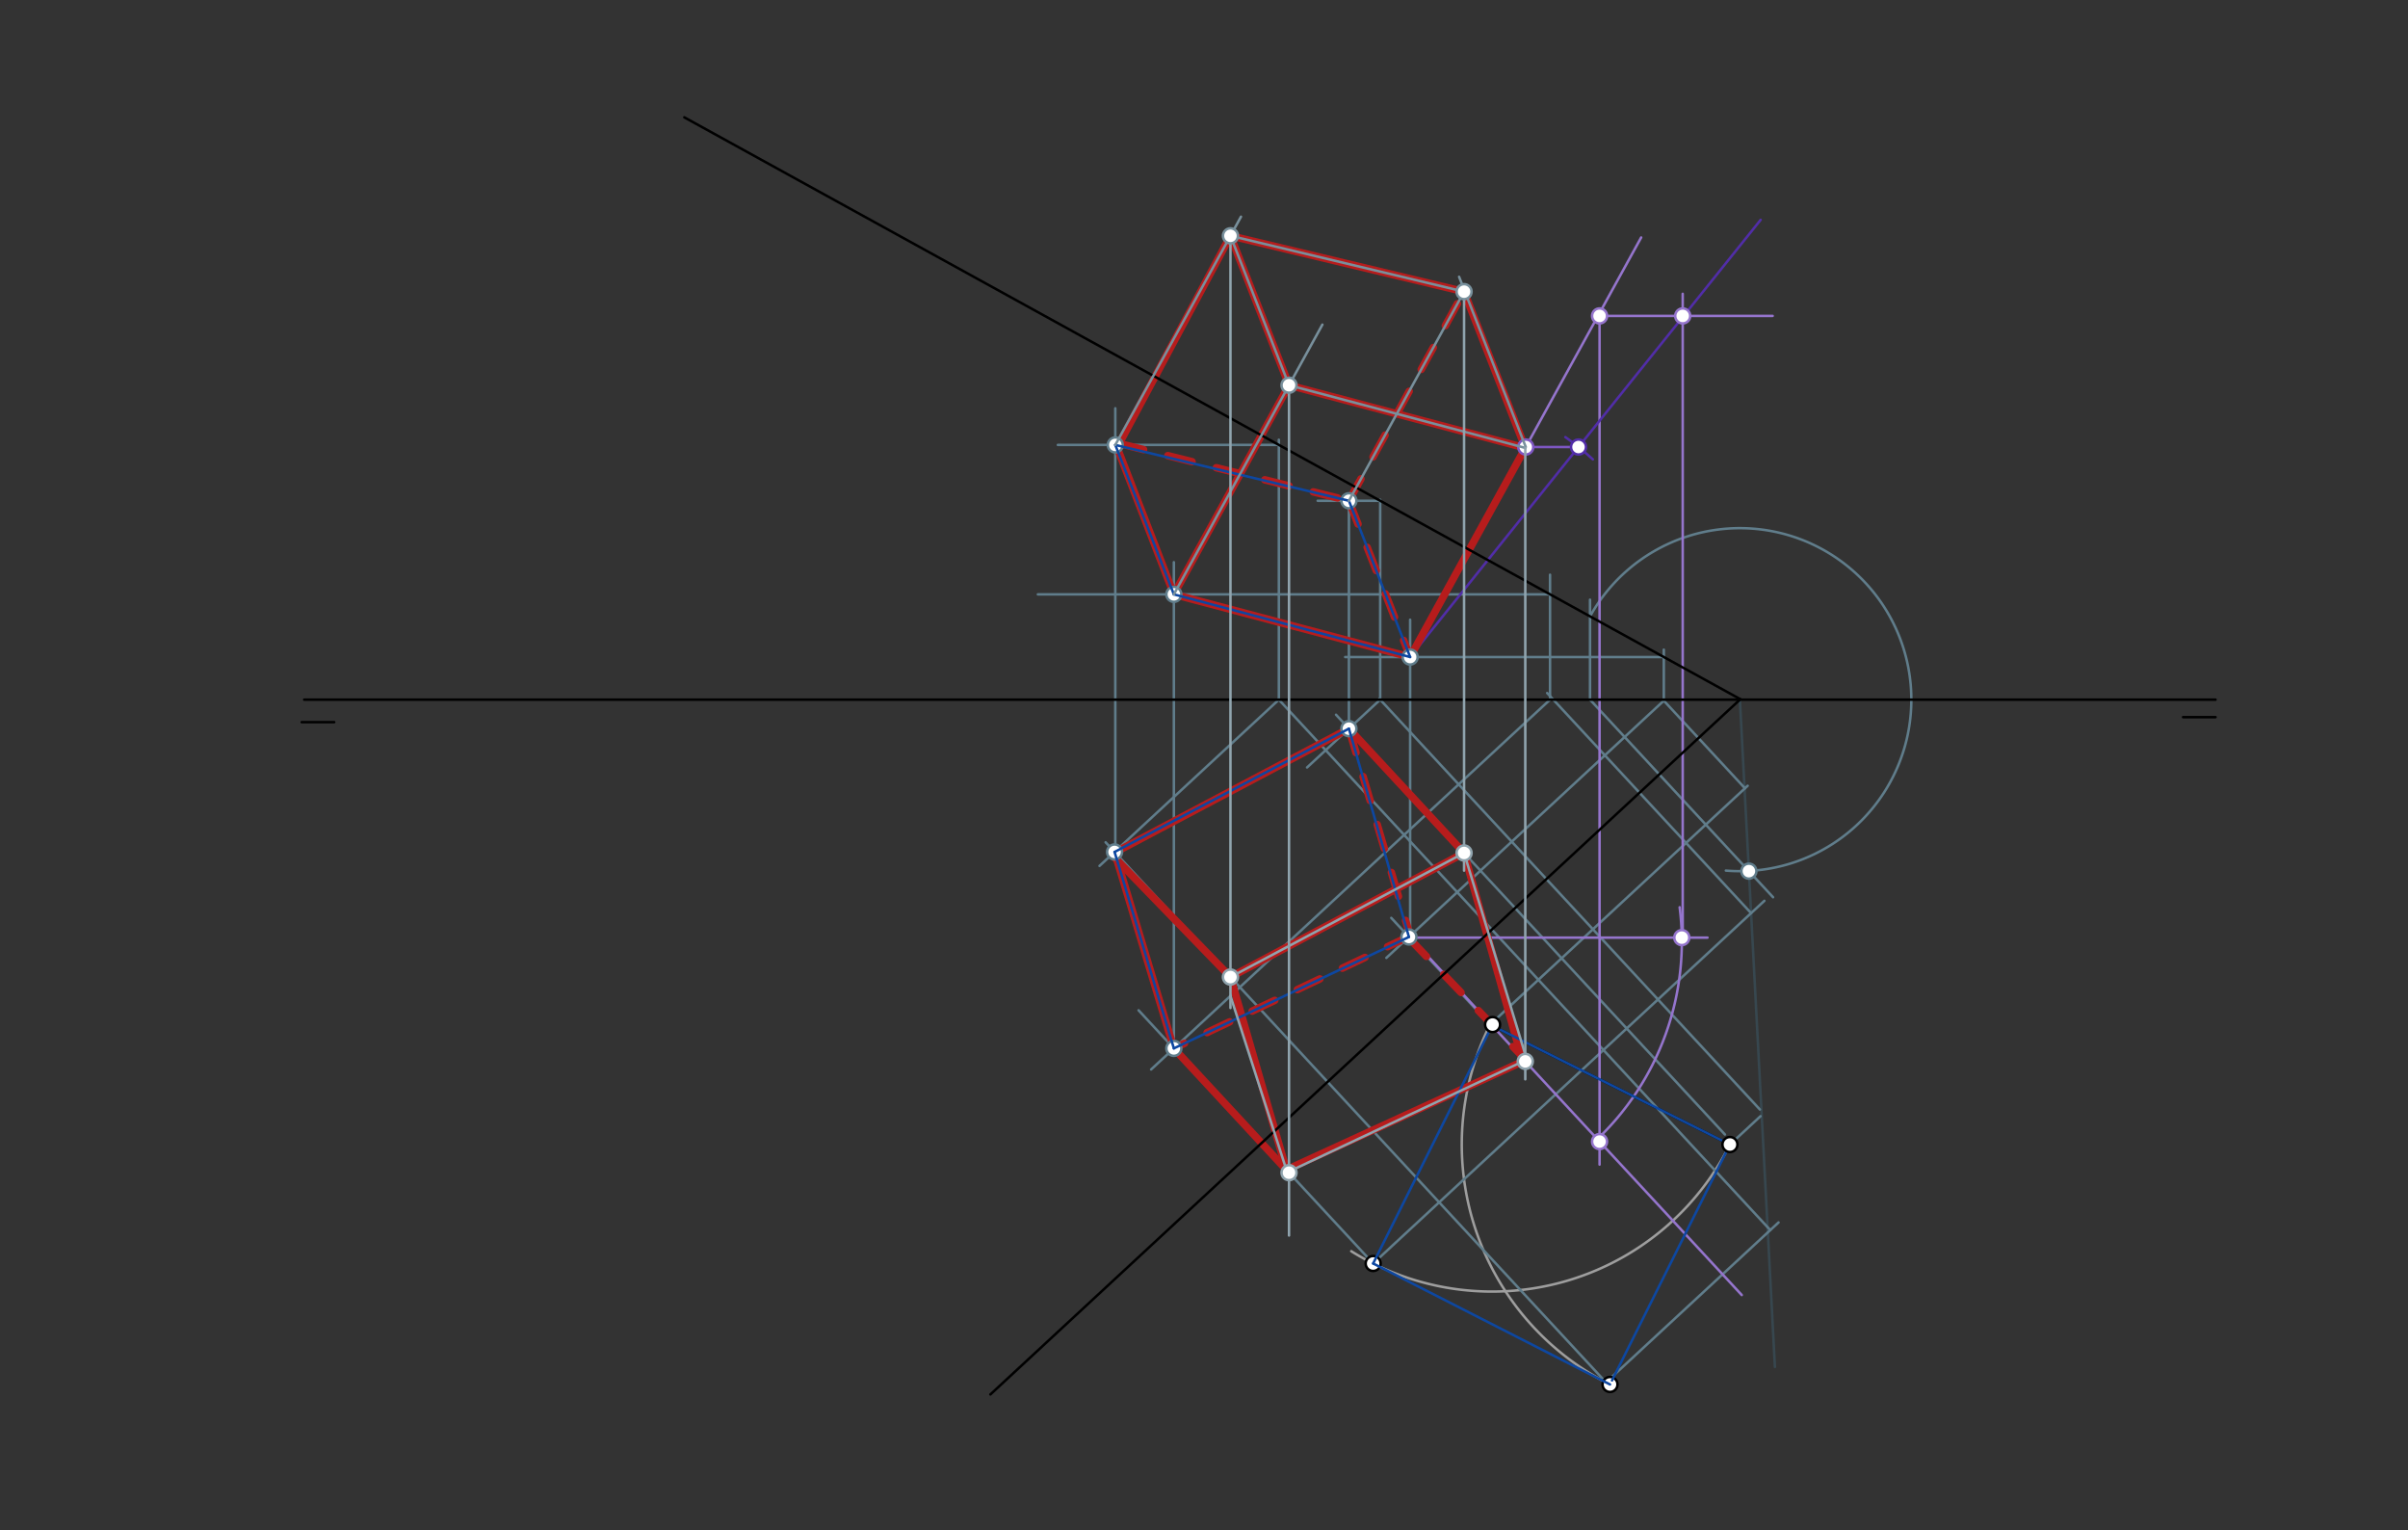 <svg xmlns="http://www.w3.org/2000/svg" class="svg--1it" height="100%" preserveAspectRatio="xMidYMid meet" viewBox="0 0 963.78 612.283" width="100%"><rect x="0" y="0" width="963.78" height="612.283" fill="#333333" stroke="none"/><defs><marker id="marker-arrow" markerHeight="16" markerUnits="userSpaceOnUse" markerWidth="24" orient="auto-start-reverse" refX="24" refY="4" viewBox="0 0 24 8"><path d="M 0 0 L 24 4 L 0 8 z" stroke="inherit"></path></marker></defs><g class="aux-layer--1FB"><g class="element--2qn"><line stroke="#000000" stroke-dasharray="none" stroke-linecap="round" stroke-width="1" x1="596.391" x2="692.391" y1="409.953" y2="457.953"></line></g><g class="element--2qn"><path d="M 692.391 457.953 A 106.437 106.437 0 0 1 540.832 500.644" fill="none" stroke="#9E9E9E" stroke-dasharray="none" stroke-linecap="round" stroke-width="1"></path></g><g class="element--2qn"><path d="M 596.391 409.953 A 107.331 107.331 0 0 0 644.391 553.953" fill="none" stroke="#9E9E9E" stroke-dasharray="none" stroke-linecap="round" stroke-width="1"></path></g><g class="element--2qn"><line stroke="#607D8B" stroke-dasharray="none" stroke-linecap="round" stroke-width="1" x1="636.391" x2="636.391" y1="279.953" y2="239.953"></line></g><g class="element--2qn"><path d="M 636.391 246.628 A 68.619 68.619 0 1 1 690.769 348.343" fill="none" stroke="#607D8B" stroke-dasharray="none" stroke-linecap="round" stroke-width="1"></path></g><g class="element--2qn"><line stroke="#607D8B" stroke-dasharray="none" stroke-linecap="round" stroke-width="1" x1="636.391" x2="709.65" y1="279.953" y2="359.006"></line></g><g class="element--2qn"><line stroke="#37474F" stroke-dasharray="none" stroke-linecap="round" stroke-width="1" x1="696.374" x2="710.391" y1="279.953" y2="546.953"></line></g><g class="element--2qn"><line stroke="#607D8B" stroke-dasharray="none" stroke-linecap="round" stroke-width="1" x1="596.391" x2="699.495" y1="409.953" y2="314.405"></line></g><g class="element--2qn"><line stroke="#607D8B" stroke-dasharray="none" stroke-linecap="round" stroke-width="1" x1="698.406" x2="665.925" y1="315.413" y2="280.363"></line></g><g class="element--2qn"><line stroke="#607D8B" stroke-dasharray="none" stroke-linecap="round" stroke-width="1" x1="665.925" x2="554.879" y1="280.363" y2="383.271"></line></g><g class="element--2qn"><line stroke="#607D8B" stroke-dasharray="none" stroke-linecap="round" stroke-width="1" x1="596.391" x2="556.837" y1="409.953" y2="367.272"></line></g><g class="element--2qn"><line stroke="#607D8B" stroke-dasharray="none" stroke-linecap="round" stroke-width="1" x1="692.391" x2="704.629" y1="457.953" y2="446.612"></line></g><g class="element--2qn"><line stroke="#607D8B" stroke-dasharray="none" stroke-linecap="round" stroke-width="1" x1="704.391" x2="552.048" y1="443.953" y2="279.564"></line></g><g class="element--2qn"><line stroke="#607D8B" stroke-dasharray="none" stroke-linecap="round" stroke-width="1" x1="552.409" x2="523.139" y1="279.953" y2="307.077"></line></g><g class="element--2qn"><line stroke="#607D8B" stroke-dasharray="none" stroke-linecap="round" stroke-width="1" x1="690.391" x2="534.73" y1="453.953" y2="285.984"></line></g><g class="element--2qn"><line stroke="#607D8B" stroke-dasharray="none" stroke-linecap="round" stroke-width="1" x1="642.784" x2="711.848" y1="553.133" y2="489.13"></line></g><g class="element--2qn"><line stroke="#607D8B" stroke-dasharray="none" stroke-linecap="round" stroke-width="1" x1="708.539" x2="511.702" y1="492.197" y2="279.795"></line></g><g class="element--2qn"><line stroke="#607D8B" stroke-dasharray="none" stroke-linecap="round" stroke-width="1" x1="511.849" x2="440.067" y1="279.953" y2="346.474"></line></g><g class="element--2qn"><line stroke="#607D8B" stroke-dasharray="none" stroke-linecap="round" stroke-width="1" x1="642.784" x2="442.506" y1="553.133" y2="337.018"></line></g><g class="element--2qn"><line stroke="#607D8B" stroke-dasharray="none" stroke-linecap="round" stroke-width="1" x1="549.591" x2="706.183" y1="505.553" y2="360.436"></line></g><g class="element--2qn"><line stroke="#607D8B" stroke-dasharray="none" stroke-linecap="round" stroke-width="1" x1="700.858" x2="619.236" y1="365.371" y2="277.295"></line></g><g class="element--2qn"><line stroke="#607D8B" stroke-dasharray="none" stroke-linecap="round" stroke-width="1" x1="620.391" x2="460.725" y1="279.953" y2="427.918"></line></g><g class="element--2qn"><line stroke="#607D8B" stroke-dasharray="none" stroke-linecap="round" stroke-width="1" x1="549.591" x2="455.707" y1="505.553" y2="404.246"></line></g><g class="element--2qn"><line stroke="#607D8B" stroke-dasharray="none" stroke-linecap="round" stroke-width="1" x1="665.925" x2="665.925" y1="280.363" y2="259.953"></line></g><g class="element--2qn"><line stroke="#607D8B" stroke-dasharray="none" stroke-linecap="round" stroke-width="1" x1="665.925" x2="538.391" y1="262.896" y2="262.896"></line></g><g class="element--2qn"><line stroke="#607D8B" stroke-dasharray="none" stroke-linecap="round" stroke-width="1" x1="564.391" x2="564.391" y1="374.953" y2="247.953"></line></g><g class="element--2qn"><line stroke="#607D8B" stroke-dasharray="none" stroke-linecap="round" stroke-width="1" x1="620.391" x2="620.391" y1="279.953" y2="229.953"></line></g><g class="element--2qn"><line stroke="#607D8B" stroke-dasharray="none" stroke-linecap="round" stroke-width="1" x1="620.391" x2="415.391" y1="237.815" y2="237.815"></line></g><g class="element--2qn"><line stroke="#607D8B" stroke-dasharray="none" stroke-linecap="round" stroke-width="1" x1="469.828" x2="469.828" y1="419.483" y2="224.953"></line></g><g class="element--2qn"><line stroke="#607D8B" stroke-dasharray="none" stroke-linecap="round" stroke-width="1" x1="511.849" x2="511.849" y1="279.953" y2="175.953"></line></g><g class="element--2qn"><line stroke="#607D8B" stroke-dasharray="none" stroke-linecap="round" stroke-width="1" x1="511.849" x2="423.391" y1="178.027" y2="178.027"></line></g><g class="element--2qn"><line stroke="#607D8B" stroke-dasharray="none" stroke-linecap="round" stroke-width="1" x1="446.391" x2="446.391" y1="337.953" y2="163.364"></line></g><g class="element--2qn"><line stroke="#607D8B" stroke-dasharray="none" stroke-linecap="round" stroke-width="1" x1="552.409" x2="552.409" y1="279.953" y2="199.953"></line></g><g class="element--2qn"><line stroke="#607D8B" stroke-dasharray="none" stroke-linecap="round" stroke-width="1" x1="552.409" x2="527.391" y1="200.369" y2="200.369"></line></g><g class="element--2qn"><line stroke="#607D8B" stroke-dasharray="none" stroke-linecap="round" stroke-width="1" x1="539.891" x2="539.891" y1="291.553" y2="200.369"></line></g><g class="element--2qn"><line stroke="#9575CD" stroke-dasharray="none" stroke-linecap="round" stroke-width="1" x1="564.391" x2="656.862" y1="262.896" y2="95.019"></line></g><g class="element--2qn"><line stroke="#9575CD" stroke-dasharray="none" stroke-linecap="round" stroke-width="1" x1="564.391" x2="697.122" y1="374.953" y2="518.181"></line></g><g class="element--2qn"><line stroke="#9575CD" stroke-dasharray="none" stroke-linecap="round" stroke-width="1" x1="640.21" x2="640.21" y1="126.404" y2="465.977"></line></g><g class="element--2qn"><line stroke="#9575CD" stroke-dasharray="none" stroke-linecap="round" stroke-width="1" x1="563.087" x2="683.403" y1="375.163" y2="375.163"></line></g><g class="element--2qn"><path d="M 638.288 456.763 A 109.249 109.249 0 0 0 672.269 363.024" fill="none" stroke="#9575CD" stroke-dasharray="none" stroke-linecap="round" stroke-width="1"></path></g><g class="element--2qn"><line stroke="#9575CD" stroke-dasharray="none" stroke-linecap="round" stroke-width="1" x1="640.21" x2="709.488" y1="126.404" y2="126.404"></line></g><g class="element--2qn"><line stroke="#9575CD" stroke-dasharray="none" stroke-linecap="round" stroke-width="1" x1="673.488" x2="673.488" y1="374.363" y2="117.562"></line></g><g class="element--2qn"><line stroke="#512DA8" stroke-dasharray="none" stroke-linecap="round" stroke-width="1" x1="564.391" x2="704.688" y1="262.896" y2="87.963"></line></g><g class="element--2qn"><path d="M 637.514 183.803 A 107.717 107.717 0 0 0 626.519 174.903" fill="none" stroke="#512DA8" stroke-dasharray="none" stroke-linecap="round" stroke-width="1"></path></g><g class="element--2qn"><line stroke="#7E57C2" stroke-dasharray="none" stroke-linecap="round" stroke-width="1" x1="631.783" x2="610.626" y1="178.866" y2="178.866"></line></g><g class="element--2qn"><line stroke="#B71C1C" stroke-dasharray="none" stroke-linecap="round" stroke-width="3" x1="469.828" x2="564.391" y1="237.815" y2="262.896"></line></g><g class="element--2qn"><line stroke="#B71C1C" stroke-dasharray="none" stroke-linecap="round" stroke-width="3" x1="564.391" x2="610.48" y1="262.896" y2="179.223"></line></g><g class="element--2qn"><line stroke="#B71C1C" stroke-dasharray="none" stroke-linecap="round" stroke-width="3" x1="610.48" x2="515.917" y1="179.223" y2="154.142"></line></g><g class="element--2qn"><line stroke="#B71C1C" stroke-dasharray="none" stroke-linecap="round" stroke-width="3" x1="515.917" x2="469.828" y1="154.142" y2="237.815"></line></g><g class="element--2qn"><line stroke="#B71C1C" stroke-dasharray="none" stroke-linecap="round" stroke-width="3" x1="469.828" x2="446.5" y1="237.815" y2="177.477"></line></g><g class="element--2qn"><line stroke="#B71C1C" stroke-dasharray="none" stroke-linecap="round" stroke-width="3" x1="448.5" x2="492.48" y1="176.477" y2="94.354"></line></g><g class="element--2qn"><line stroke="#B71C1C" stroke-dasharray="none" stroke-linecap="round" stroke-width="3" x1="492.48" x2="515.917" y1="94.354" y2="154.142"></line></g><g class="element--2qn"><line stroke="#B71C1C" stroke-dasharray="none" stroke-linecap="round" stroke-width="3" x1="610.48" x2="585.981" y1="179.223" y2="116.696"></line></g><g class="element--2qn"><line stroke="#B71C1C" stroke-dasharray="none" stroke-linecap="round" stroke-width="3" x1="585.981" x2="492.48" y1="116.696" y2="94.354"></line></g><g class="element--2qn"><line stroke="#B71C1C" stroke-dasharray="10" stroke-linecap="round" stroke-width="3" x1="448" x2="539.891" y1="177.477" y2="200.369"></line></g><g class="element--2qn"><line stroke="#B71C1C" stroke-dasharray="10" stroke-linecap="round" stroke-width="3" x1="539.891" x2="564.391" y1="200.369" y2="262.896"></line></g><g class="element--2qn"><line stroke="#B71C1C" stroke-dasharray="10" stroke-linecap="round" stroke-width="3" x1="539.891" x2="585.981" y1="200.369" y2="116.696"></line></g><g class="element--2qn"><line stroke="#B71C1C" stroke-dasharray="10" stroke-linecap="round" stroke-width="3" x1="539.891" x2="564.585" y1="291.553" y2="375.163"></line></g><g class="element--2qn"><line stroke="#B71C1C" stroke-dasharray="10" stroke-linecap="round" stroke-width="3" x1="564.391" x2="469.828" y1="374.506" y2="419.483"></line></g><g class="element--2qn"><line stroke="#B71C1C" stroke-dasharray="none" stroke-linecap="round" stroke-width="3" x1="492.48" x2="514.87" y1="390.943" y2="468.087"></line></g><g class="element--2qn"><line stroke="#B71C1C" stroke-dasharray="none" stroke-linecap="round" stroke-width="3" x1="514.87" x2="610" y1="468.087" y2="424.477"></line></g><g class="element--2qn"><line stroke="#B71C1C" stroke-dasharray="none" stroke-linecap="round" stroke-width="3" x1="609.5" x2="585.981" y1="424.977" y2="341.287"></line></g><g class="element--2qn"><line stroke="#B71C1C" stroke-dasharray="none" stroke-linecap="round" stroke-width="3" x1="585.981" x2="492.48" y1="341.287" y2="390.943"></line></g><g class="element--2qn"><line stroke="#B71C1C" stroke-dasharray="none" stroke-linecap="round" stroke-width="3" x1="539.891" x2="585.981" y1="291.553" y2="341.287"></line></g><g class="element--2qn"><line stroke="#B71C1C" stroke-dasharray="none" stroke-linecap="round" stroke-width="3" x1="539.891" x2="445.5" y1="291.553" y2="341.477"></line></g><g class="element--2qn"><line stroke="#B71C1C" stroke-dasharray="none" stroke-linecap="round" stroke-width="3" x1="446.165" x2="469.828" y1="341.125" y2="419.483"></line></g><g class="element--2qn"><line stroke="#B71C1C" stroke-dasharray="none" stroke-linecap="round" stroke-width="3" x1="469.828" x2="514.87" y1="419.483" y2="468.087"></line></g><g class="element--2qn"><line stroke="#B71C1C" stroke-dasharray="none" stroke-linecap="round" stroke-width="3" x1="492.48" x2="444.5" y1="390.943" y2="341.477"></line></g><g class="element--2qn"><line stroke="#B71C1C" stroke-dasharray="10" stroke-linecap="round" stroke-width="3" x1="564" x2="611" y1="375.477" y2="424.477"></line></g><g class="element--2qn"><circle cx="549.591" cy="505.553" r="3" stroke="#000000" stroke-width="1" fill="#ffffff"></circle>}</g><g class="element--2qn"><circle cx="644.391" cy="553.953" r="3" stroke="#000000" stroke-width="1" fill="#ffffff"></circle>}</g><g class="element--2qn"><circle cx="699.976" cy="348.566" r="3" stroke="#607D8B" stroke-width="1" fill="#ffffff"></circle>}</g><g class="element--2qn"><circle cx="563.909" cy="374.903" r="3" stroke="#607D8B" stroke-width="1" fill="#ffffff"></circle>}</g><g class="element--2qn"><circle cx="539.891" cy="291.553" r="3" stroke="#607D8B" stroke-width="1" fill="#ffffff"></circle>}</g><g class="element--2qn"><circle cx="446.094" cy="340.889" r="3" stroke="#607D8B" stroke-width="1" fill="#ffffff"></circle>}</g><g class="element--2qn"><circle cx="469.828" cy="419.483" r="3" stroke="#607D8B" stroke-width="1" fill="#ffffff"></circle>}</g><g class="element--2qn"><circle cx="564.391" cy="262.896" r="3" stroke="#607D8B" stroke-width="1" fill="#ffffff"></circle>}</g><g class="element--2qn"><circle cx="469.828" cy="237.815" r="3" stroke="#607D8B" stroke-width="1" fill="#ffffff"></circle>}</g><g class="element--2qn"><circle cx="446.391" cy="178.027" r="3" stroke="#607D8B" stroke-width="1" fill="#ffffff"></circle>}</g><g class="element--2qn"><circle cx="539.891" cy="200.369" r="3" stroke="#607D8B" stroke-width="1" fill="#ffffff"></circle>}</g><g class="element--2qn"><circle cx="640.21" cy="126.404" r="3" stroke="#9575CD" stroke-width="1" fill="#ffffff"></circle>}</g><g class="element--2qn"><circle cx="640.21" cy="456.768" r="3" stroke="#9575CD" stroke-width="1" fill="#ffffff"></circle>}</g><g class="element--2qn"><circle cx="673.125" cy="375.163" r="3" stroke="#9575CD" stroke-width="1" fill="#ffffff"></circle>}</g><g class="element--2qn"><circle cx="673.488" cy="126.404" r="3" stroke="#9575CD" stroke-width="1" fill="#ffffff"></circle>}</g><g class="element--2qn"><circle cx="631.783" cy="178.866" r="3" stroke="#512DA8" stroke-width="1" fill="#ffffff"></circle>}</g><g class="element--2qn"><circle cx="610.677" cy="178.866" r="3" stroke="#7E57C2" stroke-width="1" fill="#ffffff"></circle>}</g></g><g class="main-layer--3Vd"><g class="element--2qn"><line stroke="#000000" stroke-dasharray="none" stroke-linecap="round" stroke-width="1" x1="121.75" x2="886.75" y1="279.953" y2="279.953"></line></g><g class="element--2qn"><line stroke="#000000" stroke-dasharray="none" stroke-linecap="round" stroke-width="1" x1="133.75" x2="120.75" y1="288.953" y2="288.953"></line></g><g class="element--2qn"><line stroke="#000000" stroke-dasharray="none" stroke-linecap="round" stroke-width="1" x1="873.75" x2="886.75" y1="286.953" y2="286.953"></line></g><g class="element--2qn"><line stroke="#000000" stroke-dasharray="none" stroke-linecap="round" stroke-width="1" x1="273.891" x2="696.566" y1="46.953" y2="279.775"></line></g><g class="element--2qn"><line stroke="#000000" stroke-dasharray="none" stroke-linecap="round" stroke-width="1" x1="696.566" x2="396.391" y1="279.775" y2="557.953"></line></g><g class="element--2qn"><line stroke="#0D47A1" stroke-dasharray="none" stroke-linecap="round" stroke-width="1" x1="597.391" x2="549.591" y1="409.953" y2="505.553"></line></g><g class="element--2qn"><line stroke="#0D47A1" stroke-dasharray="none" stroke-linecap="round" stroke-width="1" x1="692.391" x2="645.191" y1="457.953" y2="552.353"></line></g><g class="element--2qn"><line stroke="#0D47A1" stroke-dasharray="none" stroke-linecap="round" stroke-width="1" x1="549.591" x2="644.391" y1="505.553" y2="553.953"></line></g><g class="element--2qn"><line stroke="#0D47A1" stroke-dasharray="none" stroke-linecap="round" stroke-width="1" x1="596.391" x2="692.391" y1="409.953" y2="457.953"></line></g><g class="element--2qn"><line stroke="#0D47A1" stroke-dasharray="none" stroke-linecap="round" stroke-width="1" x1="446.094" x2="539.891" y1="340.889" y2="291.553"></line></g><g class="element--2qn"><line stroke="#0D47A1" stroke-dasharray="none" stroke-linecap="round" stroke-width="1" x1="539.891" x2="563.909" y1="291.553" y2="374.903"></line></g><g class="element--2qn"><line stroke="#0D47A1" stroke-dasharray="none" stroke-linecap="round" stroke-width="1" x1="563.909" x2="469.828" y1="374.903" y2="419.483"></line></g><g class="element--2qn"><line stroke="#0D47A1" stroke-dasharray="none" stroke-linecap="round" stroke-width="1" x1="469.828" x2="446.094" y1="419.483" y2="340.889"></line></g><g class="element--2qn"><line stroke="#0D47A1" stroke-dasharray="none" stroke-linecap="round" stroke-width="1" x1="446.391" x2="469.828" y1="178.027" y2="237.815"></line></g><g class="element--2qn"><line stroke="#0D47A1" stroke-dasharray="none" stroke-linecap="round" stroke-width="1" x1="469.828" x2="564.391" y1="237.815" y2="262.896"></line></g><g class="element--2qn"><line stroke="#0D47A1" stroke-dasharray="none" stroke-linecap="round" stroke-width="1" x1="564.391" x2="539.891" y1="262.896" y2="200.369"></line></g><g class="element--2qn"><line stroke="#0D47A1" stroke-dasharray="none" stroke-linecap="round" stroke-width="1" x1="539.891" x2="446.391" y1="200.369" y2="178.027"></line></g><g class="element--2qn"><line stroke="#78909C" stroke-dasharray="none" stroke-linecap="round" stroke-width="1" x1="539.891" x2="585.981" y1="200.369" y2="116.696"></line></g><g class="element--2qn"><line stroke="#78909C" stroke-dasharray="none" stroke-linecap="round" stroke-width="1" x1="446.391" x2="496.69" y1="178.027" y2="86.71"></line></g><g class="element--2qn"><line stroke="#78909C" stroke-dasharray="none" stroke-linecap="round" stroke-width="1" x1="469.828" x2="529.277" y1="237.815" y2="129.887"></line></g><g class="element--2qn"><line stroke="#78909C" stroke-dasharray="none" stroke-linecap="round" stroke-width="1" x1="610.677" x2="583.991" y1="178.866" y2="110.757"></line></g><g class="element--2qn"><line stroke="#78909C" stroke-dasharray="none" stroke-linecap="round" stroke-width="1" x1="585.981" x2="492.169" y1="116.696" y2="94.28"></line></g><g class="element--2qn"><line stroke="#78909C" stroke-dasharray="none" stroke-linecap="round" stroke-width="1" x1="492.48" x2="516.925" y1="94.354" y2="156.714"></line></g><g class="element--2qn"><line stroke="#78909C" stroke-dasharray="none" stroke-linecap="round" stroke-width="1" x1="515.917" x2="610.575" y1="154.142" y2="179.249"></line></g><g class="element--2qn"><line stroke="#90A4AE" stroke-dasharray="none" stroke-linecap="round" stroke-width="1" x1="610.48" x2="610.48" y1="179.223" y2="431.863"></line></g><g class="element--2qn"><line stroke="#90A4AE" stroke-dasharray="none" stroke-linecap="round" stroke-width="1" x1="585.981" x2="585.981" y1="116.696" y2="348.368"></line></g><g class="element--2qn"><line stroke="#90A4AE" stroke-dasharray="none" stroke-linecap="round" stroke-width="1" x1="492.48" x2="492.48" y1="94.354" y2="403.316"></line></g><g class="element--2qn"><line stroke="#90A4AE" stroke-dasharray="none" stroke-linecap="round" stroke-width="1" x1="515.917" x2="515.917" y1="154.142" y2="494.363"></line></g><g class="element--2qn"><line stroke="#90A4AE" stroke-dasharray="none" stroke-linecap="round" stroke-width="1" x1="585.981" x2="611.087" y1="341.287" y2="423.963"></line></g><g class="element--2qn"><line stroke="#90A4AE" stroke-dasharray="none" stroke-linecap="round" stroke-width="1" x1="611.087" x2="515.888" y1="423.963" y2="468.763"></line></g><g class="element--2qn"><line stroke="#90A4AE" stroke-dasharray="none" stroke-linecap="round" stroke-width="1" x1="515.087" x2="492.48" y1="468.763" y2="398.49"></line></g><g class="element--2qn"><line stroke="#90A4AE" stroke-dasharray="none" stroke-linecap="round" stroke-width="1" x1="492.48" x2="585.981" y1="390.943" y2="341.287"></line></g><g class="element--2qn"><circle cx="597.391" cy="409.953" r="3" stroke="#000000" stroke-width="1" fill="#ffffff"></circle>}</g><g class="element--2qn"><circle cx="692.391" cy="457.953" r="3" stroke="#000000" stroke-width="1" fill="#ffffff"></circle>}</g><g class="element--2qn"><circle cx="585.981" cy="116.696" r="3" stroke="#78909C" stroke-width="1" fill="#ffffff"></circle>}</g><g class="element--2qn"><circle cx="492.48" cy="94.354" r="3" stroke="#78909C" stroke-width="1" fill="#ffffff"></circle>}</g><g class="element--2qn"><circle cx="515.917" cy="154.142" r="3" stroke="#78909C" stroke-width="1" fill="#ffffff"></circle>}</g><g class="element--2qn"><circle cx="610.48" cy="424.687" r="3" stroke="#90A4AE" stroke-width="1" fill="#ffffff"></circle>}</g><g class="element--2qn"><circle cx="585.981" cy="341.287" r="3" stroke="#90A4AE" stroke-width="1" fill="#ffffff"></circle>}</g><g class="element--2qn"><circle cx="492.48" cy="390.943" r="3" stroke="#90A4AE" stroke-width="1" fill="#ffffff"></circle>}</g><g class="element--2qn"><circle cx="515.917" cy="469.217" r="3" stroke="#90A4AE" stroke-width="1" fill="#ffffff"></circle>}</g></g><g class="snaps-layer--2PT"></g><g class="temp-layer--rAP"></g></svg>
